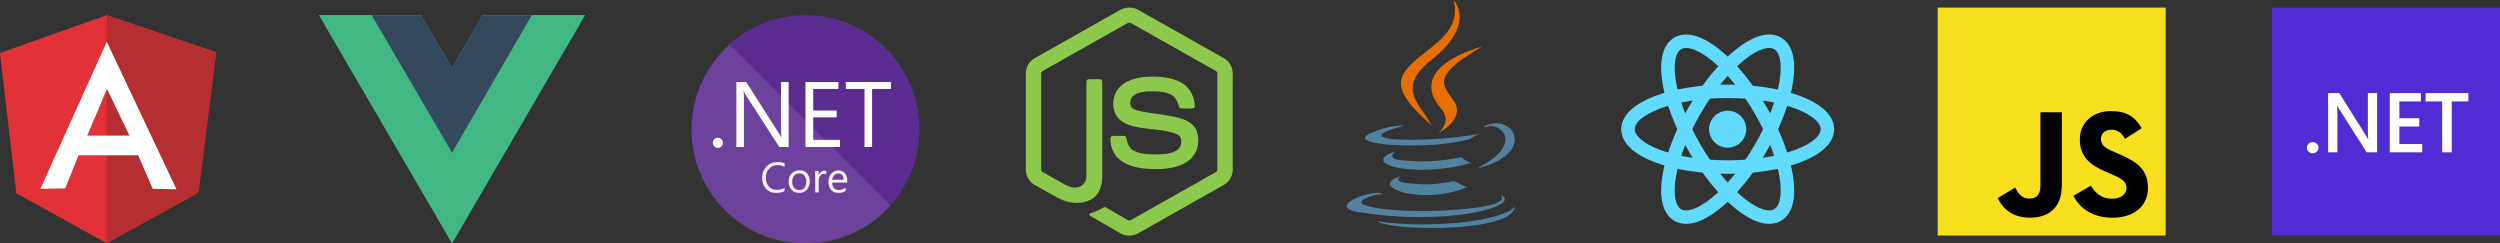 <svg width="329" height="32" viewBox="0 0 329 32" fill="none" xmlns="http://www.w3.org/2000/svg">
<rect x="0" y="0" width="329" height="32" fill="#333333" stroke="none"/>
<path d="M0 6.972L14.034 2L28.445 6.884L26.112 25.348L14.034 32L2.145 25.436L0 6.972Z" fill="#E23237"/>
<path d="M28.447 6.884L14.035 2V32L26.113 25.359L28.447 6.884Z" fill="#B52E31"/>
<path d="M14.057 5.502L5.312 24.851L8.579 24.795L10.335 20.43H18.18L20.102 24.851L23.224 24.906L14.057 5.502ZM14.079 11.701L17.035 17.845H11.479L14.079 11.701Z" fill="white"/>
<path d="M227.363 19.431C228.714 19.431 229.809 18.343 229.809 17C229.809 15.657 228.714 14.568 227.363 14.568C226.013 14.568 224.918 15.657 224.918 17C224.918 18.343 226.013 19.431 227.363 19.431Z" fill="#61DAFB"/>
<path fill-rule="evenodd" clip-rule="evenodd" d="M215.866 15.72C215.311 16.218 215.129 16.652 215.129 17C215.129 17.347 215.311 17.782 215.866 18.279C216.42 18.777 217.272 19.265 218.4 19.694C220.651 20.548 223.82 21.095 227.364 21.095C230.908 21.095 234.077 20.548 236.328 19.694C237.456 19.265 238.308 18.777 238.862 18.279C239.417 17.782 239.599 17.347 239.599 17C239.599 16.652 239.417 16.218 238.862 15.72C238.308 15.223 237.456 14.734 236.328 14.306C234.077 13.451 230.908 12.904 227.364 12.904C223.82 12.904 220.651 13.451 218.4 14.306C217.272 14.734 216.42 15.223 215.866 15.72ZM217.771 12.648C220.269 11.699 223.661 11.131 227.364 11.131C231.067 11.131 234.458 11.699 236.957 12.648C238.203 13.121 239.273 13.706 240.047 14.401C240.82 15.095 241.372 15.972 241.372 17C241.372 18.028 240.82 18.904 240.047 19.599C239.273 20.294 238.203 20.878 236.957 21.352C234.458 22.3 231.067 22.869 227.364 22.869C223.661 22.869 220.269 22.3 217.771 21.352C216.524 20.878 215.455 20.294 214.681 19.599C213.908 18.904 213.355 18.028 213.355 17C213.355 15.972 213.908 15.095 214.681 14.401C215.455 13.706 216.524 13.121 217.771 12.648Z" fill="#61DAFB"/>
<path fill-rule="evenodd" clip-rule="evenodd" d="M222.735 6.46C222.025 6.231 221.554 6.29 221.247 6.466C220.941 6.642 220.654 7.019 220.498 7.744C220.342 8.47 220.342 9.447 220.533 10.633C220.914 12.997 222.022 15.998 223.793 19.05C225.565 22.101 227.625 24.556 229.493 26.066C230.43 26.823 231.281 27.312 231.991 27.54C232.701 27.769 233.172 27.71 233.479 27.534C233.785 27.358 234.072 26.981 234.228 26.256C234.385 25.53 234.384 24.553 234.193 23.367C233.812 21.003 232.705 18.002 230.933 14.95C229.162 11.899 227.101 9.444 225.233 7.934C224.296 7.177 223.445 6.688 222.735 6.46ZM226.351 6.561C228.427 8.24 230.619 10.878 232.471 14.067C234.323 17.257 235.524 20.464 235.948 23.091C236.159 24.402 236.184 25.616 235.966 26.63C235.748 27.644 235.261 28.555 234.369 29.067C233.478 29.579 232.44 29.543 231.448 29.224C230.456 28.905 229.411 28.276 228.375 27.439C226.299 25.76 224.107 23.122 222.255 19.933C220.403 16.743 219.202 13.536 218.779 10.909C218.567 9.598 218.542 8.384 218.76 7.37C218.978 6.356 219.465 5.445 220.357 4.933C221.249 4.421 222.286 4.457 223.278 4.776C224.27 5.095 225.315 5.724 226.351 6.561Z" fill="#61DAFB"/>
<path fill-rule="evenodd" clip-rule="evenodd" d="M234.228 7.744C234.072 7.019 233.785 6.642 233.478 6.466C233.172 6.29 232.7 6.231 231.99 6.46C231.28 6.688 230.43 7.177 229.493 7.934C227.624 9.444 225.564 11.899 223.793 14.95C222.021 18.002 220.914 21.003 220.533 23.367C220.342 24.553 220.341 25.53 220.497 26.256C220.653 26.981 220.94 27.358 221.247 27.534C221.554 27.71 222.025 27.769 222.735 27.54C223.445 27.312 224.296 26.823 225.233 26.066C227.101 24.556 229.161 22.101 230.933 19.05C232.704 15.998 233.812 12.997 234.193 10.633C234.384 9.447 234.384 8.47 234.228 7.744ZM235.947 10.909C235.524 13.536 234.322 16.743 232.471 19.933C230.619 23.122 228.427 25.761 226.35 27.439C225.315 28.276 224.27 28.905 223.278 29.224C222.285 29.543 221.248 29.579 220.357 29.067C219.465 28.555 218.978 27.644 218.76 26.63C218.542 25.616 218.567 24.402 218.778 23.091C219.202 20.464 220.403 17.257 222.255 14.067C224.107 10.878 226.299 8.24 228.375 6.561C229.411 5.724 230.456 5.095 231.448 4.776C232.44 4.457 233.477 4.421 234.369 4.933C235.26 5.445 235.748 6.356 235.966 7.37C236.184 8.384 236.158 9.598 235.947 10.909Z" fill="#61DAFB"/>
<path d="M147.384 1.32C148.127 0.894 149.096 0.892 149.84 1.32C153.579 3.433 157.319 5.542 161.057 7.656C161.76 8.052 162.231 8.835 162.224 9.645V22.356C162.229 23.2 161.712 24.001 160.97 24.389C157.243 26.49 153.519 28.593 149.792 30.695C149.033 31.129 148.045 31.095 147.309 30.625C146.192 29.978 145.073 29.333 143.955 28.686C143.727 28.55 143.47 28.442 143.308 28.22C143.451 28.028 143.706 28.004 143.913 27.921C144.379 27.772 144.808 27.534 145.236 27.303C145.344 27.229 145.477 27.257 145.581 27.324C146.536 27.872 147.483 28.435 148.442 28.978C148.646 29.096 148.853 28.939 149.028 28.842C152.685 26.775 156.347 24.716 160.003 22.648C160.139 22.583 160.214 22.439 160.203 22.291C160.205 18.098 160.203 13.903 160.204 9.71C160.219 9.542 160.122 9.387 159.97 9.318C156.256 7.227 152.544 5.132 148.831 3.04C148.766 2.996 148.69 2.972 148.612 2.972C148.534 2.972 148.458 2.995 148.393 3.039C144.68 5.132 140.969 7.229 137.255 9.32C137.104 9.389 137.002 9.541 137.02 9.71C137.021 13.903 137.02 18.098 137.02 22.291C137.013 22.364 137.029 22.436 137.065 22.499C137.102 22.562 137.156 22.613 137.222 22.644C138.213 23.206 139.205 23.764 140.196 24.324C140.755 24.625 141.441 24.803 142.056 24.573C142.599 24.378 142.98 23.824 142.97 23.247C142.975 19.079 142.967 14.909 142.974 10.741C142.96 10.556 143.136 10.403 143.315 10.421C143.792 10.418 144.268 10.414 144.744 10.422C144.943 10.418 145.08 10.617 145.055 10.803C145.053 14.998 145.061 19.194 145.052 23.389C145.053 24.507 144.594 25.723 143.56 26.27C142.286 26.93 140.711 26.79 139.453 26.157C138.363 25.613 137.323 24.972 136.253 24.389C135.509 24.004 134.995 23.2 135 22.357V9.645C134.992 8.818 135.481 8.021 136.206 7.631C139.933 5.528 143.658 3.424 147.384 1.32Z" fill="#8CC84B"/>
<path d="M150.632 10.125C152.258 10.021 153.997 10.063 155.46 10.864C156.592 11.478 157.22 12.765 157.24 14.023C157.208 14.193 157.031 14.286 156.869 14.275C156.397 14.274 155.926 14.281 155.454 14.271C155.254 14.279 155.138 14.095 155.113 13.918C154.977 13.316 154.649 12.72 154.082 12.43C153.213 11.994 152.205 12.016 151.256 12.025C150.564 12.062 149.82 12.122 149.233 12.529C148.783 12.837 148.646 13.46 148.807 13.961C148.958 14.321 149.374 14.437 149.714 14.544C151.672 15.057 153.748 15.006 155.669 15.68C156.464 15.954 157.242 16.489 157.514 17.322C157.871 18.438 157.714 19.772 156.92 20.668C156.276 21.405 155.339 21.806 154.403 22.024C153.159 22.302 151.867 22.309 150.603 22.186C149.415 22.05 148.178 21.738 147.261 20.928C146.477 20.247 146.093 19.186 146.131 18.162C146.141 17.988 146.313 17.868 146.479 17.882C146.953 17.878 147.428 17.877 147.903 17.883C148.093 17.869 148.233 18.033 148.243 18.212C148.331 18.785 148.546 19.387 149.046 19.727C150.011 20.35 151.222 20.307 152.327 20.325C153.243 20.284 154.27 20.272 155.017 19.667C155.411 19.321 155.528 18.744 155.422 18.247C155.306 17.828 154.868 17.633 154.491 17.505C152.557 16.893 150.459 17.115 148.544 16.424C147.767 16.149 147.015 15.629 146.717 14.831C146.3 13.701 146.491 12.303 147.368 11.437C148.224 10.576 149.458 10.244 150.632 10.125V10.125Z" fill="#8CC84B"/>
<path d="M184.36 23.201C184.36 23.201 183.213 23.867 185.175 24.093C187.553 24.364 188.768 24.325 191.388 23.829C191.388 23.829 192.076 24.261 193.038 24.635C187.165 27.152 179.747 24.489 184.36 23.201ZM183.642 19.916C183.642 19.916 182.356 20.868 184.32 21.071C186.859 21.333 188.865 21.354 192.335 20.686C192.335 20.686 192.815 21.173 193.57 21.439C186.469 23.515 178.56 21.603 183.642 19.916Z" fill="#5382A1"/>
<path d="M189.687 14.345C191.134 16.011 189.306 17.51 189.306 17.51C189.306 17.51 192.981 15.613 191.293 13.238C189.717 11.023 188.509 9.922 195.052 6.127C195.052 6.127 184.781 8.692 189.687 14.345" fill="#E76F00"/>
<path d="M197.456 25.63C197.456 25.63 198.304 26.329 196.521 26.87C193.132 27.897 182.412 28.207 179.435 26.911C178.364 26.445 180.372 25.799 181.003 25.663C181.662 25.52 182.038 25.547 182.038 25.547C180.847 24.709 174.344 27.194 178.734 27.905C190.708 29.847 200.562 27.031 197.456 25.63ZM184.907 16.513C184.907 16.513 179.455 17.808 182.977 18.278C184.464 18.477 187.428 18.432 190.189 18.201C192.445 18.011 194.711 17.606 194.711 17.606C194.711 17.606 193.915 17.947 193.34 18.34C187.803 19.796 177.107 19.119 180.186 17.629C182.79 16.37 184.908 16.513 184.908 16.513H184.907ZM194.689 21.98C200.317 19.055 197.715 16.245 195.898 16.623C195.453 16.716 195.254 16.796 195.254 16.796C195.254 16.796 195.42 16.538 195.735 16.425C199.329 15.162 202.093 20.151 194.575 22.128C194.575 22.128 194.663 22.05 194.689 21.98Z" fill="#5382A1"/>
<path d="M191.294 8.68595e-05C191.294 8.68595e-05 194.411 3.118 188.338 7.913C183.467 11.759 187.227 13.953 188.336 16.458C185.493 13.893 183.406 11.635 184.806 9.534C186.86 6.449 192.552 4.953 191.294 0" fill="#E76F00"/>
<path d="M185.46 29.905C190.863 30.251 199.159 29.714 199.356 27.157C199.356 27.157 198.978 28.126 194.891 28.896C190.279 29.764 184.592 29.662 181.219 29.106C181.219 29.106 181.909 29.678 185.46 29.905" fill="#5382A1"/>
<path d="M69.981 2H76.977L59.489 32L42 2H55.379L59.489 8.957L63.511 2H69.981Z" fill="#41B883"/>
<path d="M42 2L59.489 32L76.977 2H69.981L59.489 20L48.908 2H42Z" fill="#41B883"/>
<path d="M48.91 2L59.491 20.087L69.984 2H63.513L59.491 8.957L55.381 2H48.91Z" fill="#35495E"/>
<g clip-path="url(#clip0_1704_1615)">
<path d="M106 32C114.284 32 121 25.284 121 17C121 8.716 114.284 2 106 2C97.716 2 91 8.716 91 17C91 25.284 97.716 32 106 32Z" fill="#5C2D91"/>
<path opacity="0.1" d="M96.021 5.9C94.496 7.259 93.264 8.915 92.402 10.766C91.54 12.618 91.065 14.626 91.006 16.667C90.948 18.709 91.306 20.741 92.061 22.639C92.815 24.537 93.949 26.261 95.393 27.705C96.838 29.149 98.562 30.284 100.46 31.038C102.358 31.792 104.39 32.151 106.431 32.093C108.473 32.034 110.481 31.559 112.333 30.696C114.184 29.834 115.84 28.603 117.199 27.078L96.021 5.9Z" fill="white"/>
<path d="M94.47 19.461C94.382 19.462 94.295 19.446 94.215 19.412C94.134 19.378 94.061 19.328 94.001 19.264C93.939 19.203 93.89 19.13 93.857 19.049C93.824 18.969 93.808 18.882 93.809 18.795C93.808 18.708 93.825 18.622 93.858 18.542C93.891 18.461 93.939 18.388 94.001 18.327C94.061 18.262 94.133 18.211 94.214 18.176C94.295 18.141 94.382 18.124 94.47 18.125C94.557 18.125 94.644 18.143 94.725 18.177C94.805 18.212 94.878 18.263 94.938 18.327C95.001 18.388 95.051 18.46 95.084 18.541C95.118 18.622 95.135 18.708 95.135 18.795C95.136 18.883 95.119 18.969 95.085 19.05C95.051 19.131 95.001 19.203 94.938 19.264C94.878 19.327 94.805 19.377 94.724 19.41C94.644 19.444 94.557 19.462 94.47 19.461Z" fill="white"/>
<path d="M103.784 19.344H102.555L98.163 12.528C98.054 12.36 97.963 12.181 97.891 11.994H97.854C97.896 12.383 97.911 12.774 97.901 13.165V19.344H96.902V10.798H98.201L102.476 17.492C102.654 17.77 102.77 17.961 102.823 18.064H102.846C102.797 17.647 102.776 17.227 102.785 16.808V10.798H103.784V19.344Z" fill="white"/>
<path d="M110.542 19.344H106V10.798H110.331V11.703H107.022V14.544H110.106V15.444H107.022V18.406H110.547L110.542 19.344Z" fill="white"/>
<path d="M117.252 11.703H114.767V19.344H113.769V11.703H111.312V10.798H117.252V11.703Z" fill="white"/>
<path d="M103.242 25.156C102.904 25.32 102.53 25.399 102.154 25.386C101.905 25.397 101.656 25.355 101.423 25.262C101.191 25.169 100.982 25.028 100.809 24.847C100.465 24.462 100.283 23.957 100.303 23.441C100.29 23.161 100.334 22.882 100.431 22.619C100.529 22.357 100.678 22.116 100.87 21.913C101.057 21.721 101.282 21.57 101.531 21.47C101.779 21.37 102.046 21.323 102.314 21.331C102.634 21.32 102.954 21.376 103.251 21.495V21.964C102.965 21.805 102.641 21.725 102.314 21.73C102.107 21.724 101.902 21.763 101.712 21.844C101.522 21.925 101.351 22.046 101.212 22.199C100.92 22.532 100.769 22.965 100.79 23.408C100.769 23.827 100.91 24.239 101.184 24.556C101.316 24.698 101.477 24.809 101.655 24.883C101.834 24.957 102.027 24.991 102.22 24.983C102.58 24.992 102.935 24.901 103.247 24.721L103.242 25.156Z" fill="#F2F2F2"/>
<path d="M105.16 25.386C104.974 25.392 104.788 25.358 104.616 25.286C104.444 25.214 104.289 25.106 104.162 24.969C103.906 24.683 103.773 24.307 103.792 23.924C103.78 23.723 103.808 23.521 103.875 23.331C103.942 23.141 104.046 22.967 104.181 22.817C104.318 22.683 104.482 22.578 104.662 22.51C104.842 22.441 105.034 22.41 105.226 22.419C105.408 22.409 105.589 22.439 105.758 22.506C105.928 22.573 106.08 22.676 106.206 22.808C106.455 23.108 106.581 23.492 106.557 23.881C106.577 24.276 106.441 24.664 106.178 24.959C106.048 25.099 105.891 25.209 105.715 25.283C105.54 25.357 105.351 25.392 105.16 25.386ZM105.193 22.822C105.064 22.817 104.936 22.84 104.817 22.891C104.699 22.942 104.593 23.02 104.509 23.117C104.328 23.349 104.239 23.639 104.256 23.933C104.239 24.218 104.33 24.498 104.509 24.72C104.594 24.817 104.7 24.892 104.818 24.943C104.937 24.993 105.065 25.016 105.193 25.011C105.319 25.018 105.445 24.997 105.561 24.948C105.677 24.899 105.781 24.825 105.864 24.73C106.034 24.497 106.117 24.211 106.098 23.924C106.116 23.634 106.034 23.347 105.864 23.113C105.782 23.016 105.679 22.939 105.562 22.889C105.446 22.838 105.32 22.815 105.193 22.822Z" fill="#F2F2F2"/>
<path d="M108.745 22.963C108.644 22.896 108.524 22.865 108.403 22.874C108.309 22.877 108.217 22.904 108.135 22.951C108.053 22.998 107.984 23.065 107.934 23.146C107.795 23.366 107.728 23.625 107.742 23.886V25.321H107.273V22.508H107.742V23.094C107.794 22.913 107.896 22.75 108.037 22.625C108.16 22.519 108.316 22.461 108.478 22.461C108.569 22.457 108.659 22.47 108.745 22.499V22.963Z" fill="#F2F2F2"/>
<path d="M111.496 24.031H109.513C109.5 24.294 109.585 24.551 109.752 24.753C109.839 24.84 109.943 24.907 110.058 24.951C110.173 24.995 110.295 25.014 110.418 25.006C110.736 25.003 111.043 24.893 111.29 24.692V25.114C111 25.305 110.657 25.399 110.31 25.381C110.135 25.39 109.96 25.36 109.798 25.294C109.636 25.227 109.491 25.126 109.372 24.997C109.128 24.693 109.006 24.308 109.03 23.919C109.013 23.529 109.146 23.146 109.401 22.85C109.517 22.716 109.661 22.61 109.823 22.538C109.985 22.467 110.161 22.433 110.338 22.438C110.498 22.429 110.658 22.456 110.806 22.518C110.953 22.579 111.085 22.674 111.191 22.794C111.407 23.079 111.514 23.431 111.491 23.788L111.496 24.031ZM111.027 23.652C111.037 23.435 110.97 23.221 110.84 23.047C110.776 22.975 110.696 22.918 110.607 22.88C110.517 22.843 110.421 22.826 110.324 22.831C110.223 22.83 110.123 22.85 110.03 22.89C109.938 22.929 109.854 22.988 109.785 23.061C109.631 23.224 109.534 23.433 109.508 23.656L111.027 23.652Z" fill="#F2F2F2"/>
</g>
<path d="M285 1H255V31H285V1Z" fill="#F7DF1E"/>
<path d="M275.152 24.438C275.756 25.424 276.542 26.149 277.933 26.149C279.101 26.149 279.847 25.566 279.847 24.759C279.847 23.792 279.08 23.45 277.795 22.888L277.09 22.585C275.056 21.718 273.704 20.633 273.704 18.338C273.704 16.223 275.315 14.614 277.833 14.614C279.625 14.614 280.914 15.238 281.842 16.871L279.647 18.28C279.164 17.414 278.642 17.072 277.833 17.072C277.007 17.072 276.484 17.596 276.484 18.28C276.484 19.126 277.007 19.468 278.217 19.992L278.922 20.294C281.317 21.321 282.669 22.369 282.669 24.723C282.669 27.261 280.676 28.651 277.998 28.651C275.38 28.651 273.688 27.404 272.861 25.768L275.152 24.438ZM265.193 24.682C265.636 25.468 266.039 26.132 267.007 26.132C267.934 26.132 268.518 25.77 268.518 24.36V14.775H271.337V24.398C271.337 27.318 269.626 28.646 267.127 28.646C264.87 28.646 263.563 27.478 262.898 26.071L265.193 24.682Z" fill="black"/>
<g clip-path="url(#clip1_1704_1615)">
<path d="M329 1H299V31H329V1Z" fill="#512BD4"/>
<path d="M304.346 20.167C304.134 20.167 303.953 20.096 303.805 19.955C303.656 19.81 303.582 19.637 303.582 19.438C303.582 19.235 303.656 19.061 303.805 18.916C303.953 18.771 304.134 18.699 304.346 18.699C304.561 18.699 304.743 18.771 304.892 18.916C305.044 19.061 305.12 19.235 305.12 19.438C305.12 19.637 305.044 19.81 304.892 19.955C304.743 20.096 304.561 20.167 304.346 20.167Z" fill="white"/>
<path d="M312.827 20.047H311.449L307.816 14.316C307.724 14.171 307.648 14.021 307.588 13.865H307.556C307.584 14.032 307.599 14.389 307.599 14.936V20.047H306.379V12.25H307.848L311.359 17.845C311.507 18.077 311.602 18.236 311.645 18.323H311.666C311.631 18.117 311.613 17.767 311.613 17.274V12.25H312.827V20.047Z" fill="white"/>
<path d="M318.765 20.047H314.496V12.25H318.595V13.348H315.758V15.556H318.373V16.649H315.758V18.954H318.765V20.047Z" fill="white"/>
<path d="M324.834 13.348H322.649V20.047H321.387V13.348H319.207V12.25H324.834V13.348Z" fill="white"/>
</g>
<defs>
<clipPath id="clip0_1704_1615">
<rect width="30" height="30" fill="white" transform="translate(91 2)"/>
</clipPath>
<clipPath id="clip1_1704_1615">
<rect width="30" height="30" fill="white" transform="translate(299 1)"/>
</clipPath>
</defs>
</svg>
